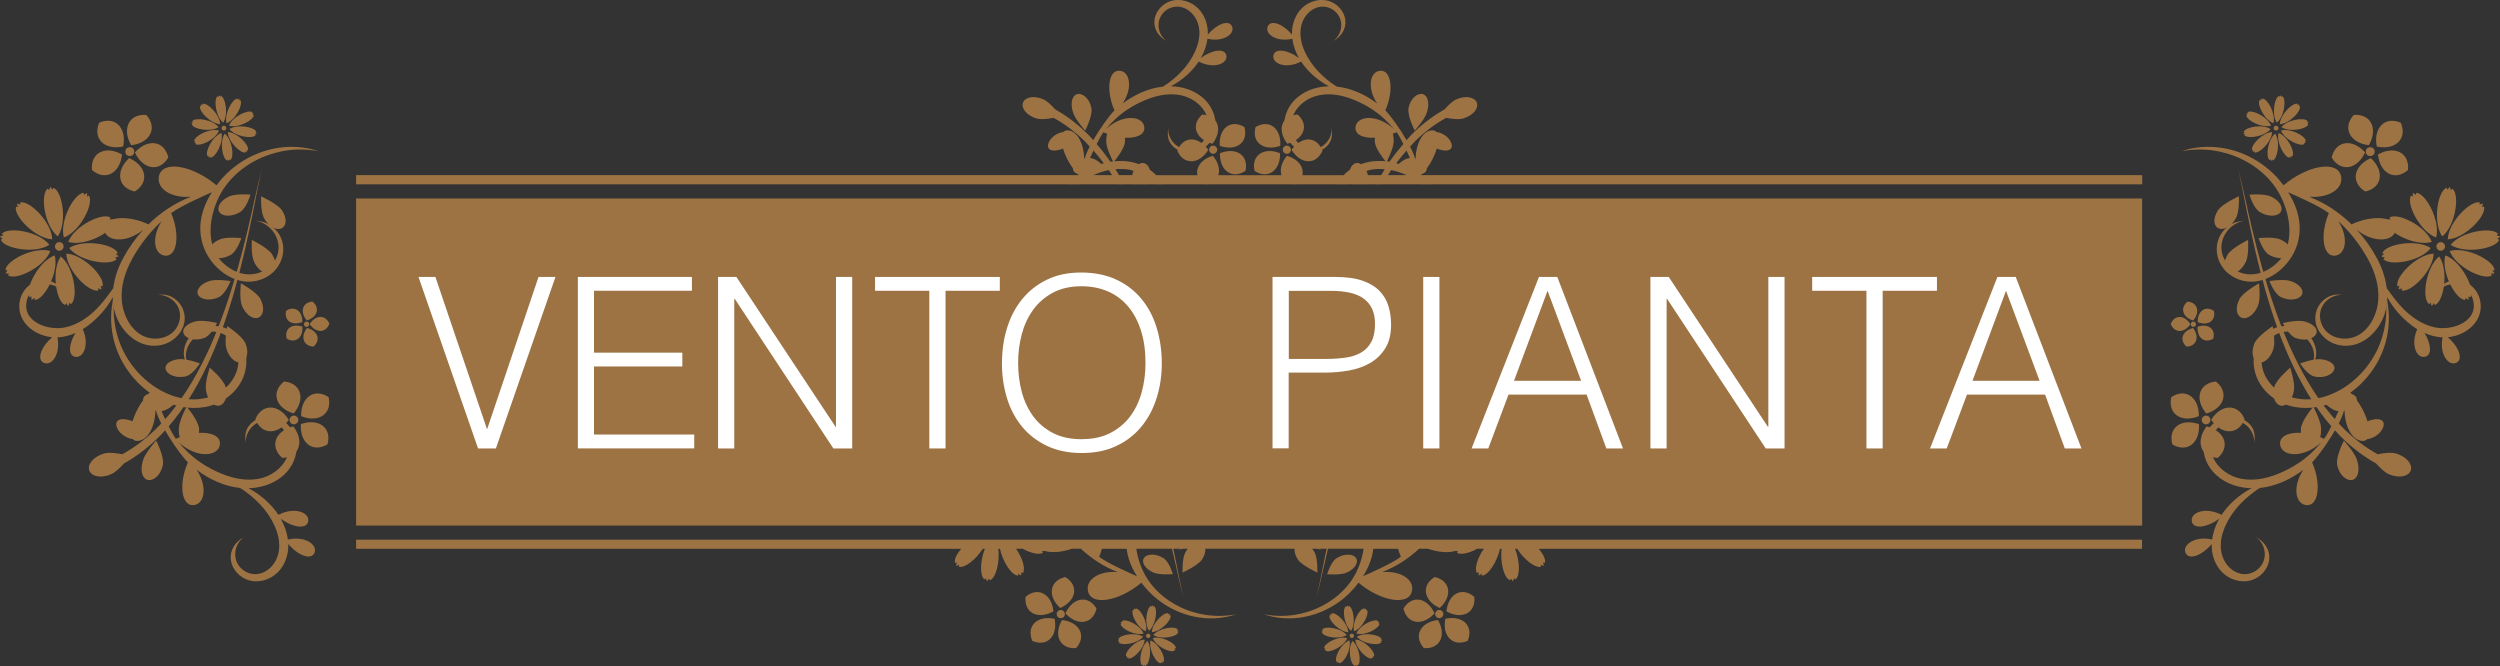 <?xml version="1.0" encoding="UTF-8"?>
<svg id="_レイヤー_1" data-name="レイヤー 1" xmlns="http://www.w3.org/2000/svg" width="354.67" height="94.54" viewBox="0 0 354.67 94.54">
  <rect x="0" y="0" width="354.67" height="94.54" fill="#333333" stroke="none"/>
  <defs>
    <style>
      .cls-1 {
        fill: #fff;
      }

      .cls-2 {
        fill: #9d7344;
      }
    </style>
  </defs>
  <g>
    <path class="cls-2" d="M199.11,86.34c.2,.84,.63,1.4,1.18,1.68,.92,.47,2.18,.15,3.23-1.01-1.05-2.28-3.24-2.64-4.41-.67Z"/>
    <path class="cls-2" d="M204.05,86.16c.07,.03,.14,.07,.21,.1,1.85-1.7,1.51-3.9-.72-4.4-1.9,1.15-1.59,3.24,.51,4.3Z"/>
    <path class="cls-2" d="M202,91.94c2.28,.19,3.25-1.81,2-3.98-2.49,.29-3.52,2.27-2,3.98Z"/>
    <path class="cls-2" d="M205.05,87.78c-.31,1.54,.19,2.73,1.12,3.19,.56,.27,1.27,.28,2.05-.06h0c.89-2.11-.71-3.65-3.17-3.13Z"/>
    <path class="cls-2" d="M205.21,86.73c.07,.04,.14,.07,.2,.11,2.11,1.06,3.97,.05,3.75-2.16-1.73-1.5-3.7-.45-3.96,2.05Z"/>
    <path class="cls-2" d="M204.19,86.53c-.32,0-.58,.26-.58,.58s.26,.58,.58,.58,.58-.26,.58-.58-.26-.58-.58-.58Z"/>
    <path class="cls-2" d="M191.5,90.06c-.08,.15-.02,.34,.13,.42,.15,.08,.34,.02,.42-.13,.08-.15,.02-.34-.13-.42-.15-.08-.34-.02-.42,.13Z"/>
    <path class="cls-2" d="M189.61,93.9s.14-.07,.14-.07c0,0-.02,.24,0,.26,.03,0,.22-.15,.22-.15,0,0,0,.16,.03,.16,.71-.04,1.77-2.07,1.44-3.25-1.16,.41-2.21,2.44-1.83,3.04Z"/>
    <path class="cls-2" d="M192.29,90.73c.03,1.23,1.64,2.85,2.33,2.68,.03,0-.02-.16-.02-.16,0,0,.23,.09,.25,.08,.02-.03-.07-.25-.07-.25,0,0,.15,.06,.16,.02,.18-.68-1.42-2.32-2.65-2.37Z"/>
    <path class="cls-2" d="M192.43,89.88c1.18,.35,3.22-.68,3.27-1.39,0-.03-.16-.03-.16-.03,0,0,.16-.19,.15-.22-.02-.03-.26-.01-.26-.01,0,0,.1-.12,.07-.14-.59-.38-2.65,.63-3.07,1.78Z"/>
    <path class="cls-2" d="M191.36,85.95s-.08,.14-.08,.14c0,0-.13-.21-.16-.21-.03,0-.09,.25-.09,.25,0,0-.09-.13-.11-.11-.55,.45-.21,2.71,.75,3.47,.7-1.01,.35-3.27-.31-3.54Z"/>
    <path class="cls-2" d="M191.06,90.09c-.75-.97-3.01-1.34-3.46-.8-.02,.03,.11,.12,.11,.12,0,0-.24,.06-.25,.09,0,.03,.21,.16,.21,.16,0,0-.15,.04-.14,.07,.26,.66,2.51,1.04,3.53,.36Z"/>
    <path class="cls-2" d="M192.19,94.47s.08-.14,.08-.14c0,0,.13,.21,.16,.21,.03,0,.09-.25,.09-.25,0,0,.09,.13,.11,.11,.55-.45,.21-2.71-.75-3.47-.7,1.01-.35,3.27,.31,3.54Z"/>
    <path class="cls-2" d="M195.89,90.76s.15-.04,.14-.07c-.26-.66-2.51-1.04-3.53-.36,.75,.97,3.01,1.34,3.46,.8,.02-.03-.11-.12-.11-.12,0,0,.24-.06,.25-.09,0-.03-.21-.16-.21-.16Z"/>
    <path class="cls-2" d="M193.79,86.32s-.22,.15-.22,.15c0,0,0-.16-.03-.16-.71,.04-1.77,2.07-1.44,3.25,1.16-.41,2.21-2.44,1.83-3.04-.02-.03-.14,.07-.14,.07,0,0,.02-.24,0-.26Z"/>
    <path class="cls-2" d="M188.62,87.32c-.18,.68,1.42,2.32,2.65,2.37-.03-1.23-1.64-2.85-2.33-2.68-.03,0,.02,.16,.02,.16,0,0-.23-.09-.25-.08-.02,.03,.07,.25,.07,.25,0,0-.15-.06-.16-.02Z"/>
    <path class="cls-2" d="M191.12,90.53c-1.18-.35-3.22,.68-3.27,1.39,0,.03,.16,.03,.16,.03,0,0-.16,.19-.15,.22,.02,.03,.26,.01,.26,.01,0,0-.1,.12-.07,.14,.59,.38,2.65-.63,3.07-1.78Z"/>
    <path class="cls-2" d="M192.35,79.12c-.42-.55-1.61-.63-2.72,.06-.84,.52-1.35,2.28-1.35,2.28,0,0,1.95,.19,2.87-.27,1.22-.6,1.62-1.52,1.2-2.07Z"/>
    <path class="cls-2" d="M149.25,86.84c.07-.03,.14-.07,.2-.11-.26-2.5-2.23-3.54-3.96-2.05-.21,2.21,1.65,3.21,3.75,2.16Z"/>
    <path class="cls-2" d="M146.45,90.92h0c.79,.34,1.5,.33,2.05,.06,.93-.46,1.42-1.65,1.12-3.19-2.46-.52-4.06,1.02-3.17,3.13Z"/>
    <path class="cls-2" d="M151.15,87.01c1.05,1.17,2.3,1.48,3.23,1.01,.55-.28,.98-.85,1.18-1.68-1.16-1.97-3.36-1.61-4.41,.67Z"/>
    <path class="cls-2" d="M150.67,87.96c-1.26,2.17-.28,4.17,2,3.98,1.52-1.71,.49-3.69-2-3.98Z"/>
    <path class="cls-2" d="M150.62,86.16c2.11-1.06,2.41-3.15,.51-4.3-2.23,.5-2.57,2.7-.72,4.4,.07-.03,.14-.06,.21-.1Z"/>
    <path class="cls-2" d="M151.07,87.12c0-.32-.26-.58-.58-.58s-.58,.26-.58,.58,.26,.58,.58,.58,.58-.26,.58-.58Z"/>
    <path class="cls-2" d="M162.62,90.35c.08,.15,.27,.21,.42,.13,.15-.08,.21-.27,.13-.42-.08-.15-.27-.21-.42-.13-.15,.08-.21,.27-.13,.42Z"/>
    <path class="cls-2" d="M163.23,90.85c-.33,1.18,.73,3.21,1.44,3.25,.03,0,.03-.16,.03-.16,0,0,.19,.16,.22,.15,.03-.02,0-.26,0-.26,0,0,.13,.1,.14,.07,.37-.6-.68-2.63-1.83-3.04Z"/>
    <path class="cls-2" d="M159.74,93.1s.16-.02,.16-.02c0,0-.09,.23-.07,.25,.03,.02,.25-.08,.25-.08,0,0-.05,.15-.02,.16,.69,.17,2.3-1.46,2.33-2.68-1.23,.05-2.83,1.69-2.65,2.37Z"/>
    <path class="cls-2" d="M162.24,89.88c-.43-1.15-2.48-2.17-3.07-1.78-.03,.02,.07,.14,.07,.14,0,0-.24-.02-.26,.01,0,.03,.15,.22,.15,.22,0,0-.16,0-.16,.03,.05,.7,2.1,1.73,3.27,1.39Z"/>
    <path class="cls-2" d="M163.64,86.12s-.06-.24-.09-.25c-.03,0-.16,.21-.16,.21,0,0-.05-.15-.08-.14-.65,.27-1,2.53-.31,3.54,.96-.76,1.29-3.03,.75-3.47-.03-.02-.11,.11-.11,.11Z"/>
    <path class="cls-2" d="M167.08,89.29h0c-.46-.54-2.71-.17-3.46,.8,1.02,.68,3.28,.3,3.53-.36,.01-.03-.14-.07-.14-.07,0,0,.21-.13,.21-.16-.01-.03-.25-.09-.25-.09,0,0,.13-.09,.11-.12Z"/>
    <path class="cls-2" d="M162.04,94.4s.11-.11,.11-.11c0,0,.06,.24,.09,.25,.03,0,.16-.21,.16-.21,0,0,.05,.15,.08,.14,.65-.27,1-2.53,.31-3.54-.96,.76-1.29,3.03-.75,3.47Z"/>
    <path class="cls-2" d="M158.71,91.13c.46,.54,2.71,.17,3.46-.8-1.02-.68-3.28-.3-3.53,.36-.01,.03,.14,.07,.14,.07,0,0-.21,.13-.21,.16,.01,.03,.25,.09,.25,.09,0,0-.13,.09-.11,.12Z"/>
    <path class="cls-2" d="M162.56,89.56c.33-1.18-.73-3.21-1.44-3.25-.03,0-.03,.16-.03,.16,0,0-.19-.16-.22-.15-.03,.02,0,.26,0,.26,0,0-.13-.1-.14-.07-.37,.6,.68,2.64,1.83,3.04Z"/>
    <path class="cls-2" d="M165.74,87h0c-.69-.17-2.3,1.46-2.33,2.68,1.23-.05,2.83-1.69,2.65-2.37,0-.03-.16,.02-.16,.02,0,0,.09-.23,.07-.25-.03-.02-.25,.08-.25,.08,0,0,.05-.15,.02-.16Z"/>
    <path class="cls-2" d="M163.55,90.53c.43,1.15,2.48,2.17,3.07,1.78,.03-.02-.07-.14-.07-.14,0,0,.24,.02,.26-.01,0-.03-.15-.22-.15-.22,0,0,.16,0,.16-.03-.05-.7-2.1-1.73-3.27-1.39Z"/>
    <path class="cls-2" d="M165.04,79.17c-1.11-.69-2.3-.6-2.72-.06-.42,.54-.02,1.47,1.2,2.07,.92,.45,2.87,.27,2.87,.27,0,0-.5-1.76-1.35-2.28Z"/>
    <path class="cls-2" d="M202.39,16.07c.32-.91,.31-1.77,0-2.28-.12-.2-.28-.35-.49-.42-.72-.25-1.77,.49-2.07,1.93-.23,1.1,.88,3.23,.88,3.23,0,0,1.34-1.51,1.68-2.46Z"/>
    <path class="cls-2" d="M177.98,24.24c.71,.47,1.4,.58,1.99,.41,.98-.29,1.67-1.36,1.63-2.91-2.3-.93-4.12,.3-3.62,2.5h0Z"/>
    <path class="cls-2" d="M181.41,20.76c.07-.02,.14-.05,.22-.07,.17-2.47-1.56-3.83-3.5-2.67-.59,2.11,1.05,3.41,3.28,2.74Z"/>
    <path class="cls-2" d="M183.13,21.34c.06-.31-.15-.61-.47-.67s-.61,.15-.67,.47,.15,.61,.47,.67,.61-.15,.67-.47Z"/>
    <path class="cls-2" d="M153.95,18.53s1.11-2.13,.88-3.23c-.3-1.43-1.36-2.18-2.07-1.93-.2,.07-.37,.22-.49,.42-.31,.51-.32,1.37,0,2.28,.33,.95,1.68,2.46,1.68,2.46Z"/>
    <path class="cls-2" d="M173.07,21.74c-.04,1.55,.65,2.63,1.63,2.91,.59,.17,1.28,.06,1.99-.41,.5-2.2-1.32-3.43-3.62-2.5Z"/>
    <path class="cls-2" d="M173.04,20.69c.07,.03,.15,.05,.22,.07,2.23,.67,3.87-.63,3.28-2.74-1.94-1.16-3.67,.2-3.5,2.67Z"/>
    <path class="cls-2" d="M171.54,21.34c.06,.31,.35,.52,.67,.47,.31-.06,.52-.35,.47-.67s-.35-.52-.67-.47-.52,.35-.47,.67Z"/>
    <path class="cls-2" d="M201.6,24.85s0,0-.01-.01c.05-.05,.1-.11,.16-.16,.46-.15,.69-.44,.67-.79,.66-.89,1.15-1.91,1.42-2.82,.07,.03,.14,.07,.2,.09,1.2,.4,1.91,.18,1.93-.45,.02-.61-.67-1.61-1.89-1.93-.09-.02-.18-.03-.27-.03-.19-.23-.49-.32-.93-.22-1.12,.27-1.99,1.82-2.06,3.98-.03,0-.05-.01-.08-.02-.11-.46-.36-1.05-.69-1.69,.27-.29,.52-.59,.8-.87,1.27-1.23,2.68-2.3,4.21-3.15l.11-.06c.78,.15,1.82,.28,2.45,.08,1.46-.46,2.17-1.49,1.89-2.24-.28-.75-1.51-1.07-2.89-.47-.54,.23-1.17,.85-1.66,1.41l-.47,.28c-1.6,.95-3.06,2.12-4.35,3.44-.21,.21-.39,.45-.59,.67-1-1.73-2.34-3.58-3.02-4.22,1.22-2.74,.91-5.8-.76-5.63-1.44,.15-1.86,2.46-.39,4.65-1.66-1.26-3.66-2.18-5.73-2.4-.24-.15-.48-.31-.72-.48-1.81-1.32-3.39-3.09-4.12-5.25-.36-1.07-.45-2.25-.09-3.31,.37-1.06,1.24-1.98,2.33-2.24,1.52-.36,3.07,.74,3.22,2.29,.11,.95-.36,2-1.16,2.53,1.11-.58,1.9-1.67,1.75-2.98-.15-1.31-1.21-2.43-2.49-2.75s-2.69,.12-3.64,1.03c-.95,.91-1.44,2.25-1.44,3.56,0,.07,0,.15,0,.22-1.24-1.48-2.98-2.18-3.43-1.18-.48,1.06,1.21,2.3,3.48,1.77,.12,.97,.46,1.89,.94,2.74-1.54-1.17-3.4-1.46-3.62-.38-.23,1.16,1.78,2,3.92,.87,.96,1.46,2.38,2.68,3.95,3.51-.38,0-.76,.04-1.13,.1-1.51,.24-2.96,.94-3.96,2.09-.64,.74-1.07,1.67-1.21,2.64-.63,.81-.55,2.08,.39,3.32,.08-.02,.15-.04,.22-.06,.07-.02,.13-.06,.2-.08,.16,.21,.35,.39,.55,.57-.13,.14-.25,.27-.37,.44,.82,1.31,1.99,1.84,2.96,1.54,.59-.18,1.1-.66,1.44-1.43-.02-.04-.04-.07-.06-.11,.23-.14,.45-.3,.65-.48,.84-.82,.81-1.71,.69-2.8,.14,1.24-.54,2.37-1.54,2.89-.72-1.22-2.02-1.41-3.18-.58-.12-.13-.24-.27-.34-.42,1.37-.88,1.6-2.43,.24-3.62-.22,0-.42,.05-.61,.1,.55-1.31,1.78-2.3,3.16-2.71,1.56-.47,3.26-.26,4.8,.28,1.82,.64,3.58,1.65,4.97,2.96,.48,.45,.93,.93,1.35,1.44-2.38-2.21-5.27-1.91-5.45-.29-.12,1.08,1.12,1.6,2.76,1.51-.02,.18-.03,.36-.02,.56,.05,.92,1.17,2.35,1.52,2.78-.77-.08-1.55-.06-2.31,.08-.4,.07-.8,.19-1.18,.33-.2-.12-.4-.18-.61-.16-.42,.04-.77,.4-.94,.95,0,0-.01,0-.02,.01-.32,.22-.61,.49-.89,.77h-5.84c.23-1.13-.56-2.27-2.19-2.76-.81,.96-1.03,1.97-.78,2.76h-8.96c.25-.79,.03-1.8-.78-2.76-1.64,.49-2.42,1.64-2.19,2.76h-5.84c-.28-.28-.57-.55-.89-.77,0,0-.01,0-.02-.01-.17-.55-.52-.91-.94-.95-.2-.02-.41,.04-.61,.16-.39-.14-.78-.26-1.18-.33-.77-.14-1.55-.16-2.31-.08,.36-.44,1.47-1.86,1.52-2.78,.01-.2,0-.38-.02-.56,1.64,.09,2.88-.43,2.76-1.51-.18-1.62-3.07-1.92-5.45,.29,.42-.51,.87-.99,1.35-1.44,1.4-1.31,3.15-2.32,4.97-2.96,1.54-.54,3.24-.75,4.8-.28,1.37,.41,2.61,1.4,3.16,2.71-.19-.05-.39-.09-.61-.1-1.36,1.19-1.13,2.74,.24,3.62-.1,.15-.21,.29-.34,.42-1.15-.83-2.45-.64-3.18,.58-1-.52-1.67-1.65-1.54-2.89-.12,1.09-.16,1.99,.69,2.8,.19,.19,.41,.35,.65,.48-.02,.04-.04,.07-.06,.11,.33,.78,.85,1.25,1.44,1.43,.98,.3,2.14-.22,2.96-1.54-.12-.17-.24-.3-.37-.44,.2-.17,.38-.36,.55-.57,.07,.02,.13,.06,.2,.08,.07,.02,.15,.04,.22,.06,.94-1.23,1.02-2.51,.39-3.32-.14-.96-.57-1.9-1.21-2.64-1-1.15-2.46-1.85-3.96-2.09-.38-.06-.76-.09-1.13-.1,1.57-.83,2.98-2.05,3.95-3.51,2.15,1.13,4.16,.29,3.92-.87-.22-1.08-2.08-.79-3.62,.38,.48-.85,.81-1.77,.94-2.74,2.27,.52,3.96-.71,3.48-1.77-.45-1-2.19-.3-3.43,1.18,0-.07,0-.15,0-.22,0-1.32-.49-2.65-1.44-3.56-.95-.91-2.36-1.35-3.64-1.03-1.28,.32-2.34,1.44-2.49,2.75-.15,1.31,.64,2.4,1.75,2.98-.81-.53-1.27-1.58-1.16-2.53,.15-1.56,1.7-2.65,3.22-2.29,1.1,.26,1.97,1.18,2.33,2.24,.37,1.06,.28,2.25-.09,3.31-.73,2.16-2.31,3.93-4.12,5.25-.23,.17-.47,.33-.72,.48-2.07,.22-4.07,1.14-5.73,2.4,1.47-2.2,1.05-4.51-.39-4.65-1.67-.17-1.98,2.89-.76,5.63-.68,.64-2.02,2.49-3.02,4.22-.2-.22-.38-.46-.59-.67-1.29-1.31-2.74-2.49-4.35-3.44l-.47-.28c-.49-.55-1.12-1.17-1.66-1.41-1.38-.6-2.62-.28-2.89,.47s.43,1.78,1.89,2.24c.63,.2,1.68,.07,2.45-.08l.11,.06c1.53,.85,2.94,1.92,4.21,3.15,.28,.27,.53,.58,.8,.87-.33,.64-.58,1.23-.69,1.69-.03,0-.05,.01-.08,.02-.07-2.16-.94-3.71-2.06-3.98-.43-.1-.73-.01-.93,.22-.09,0-.19,0-.27,.03-1.22,.32-1.91,1.32-1.89,1.93,.02,.63,.73,.85,1.93,.45,.06-.02,.13-.06,.2-.09,.27,.92,.77,1.94,1.42,2.82-.02,.35,.21,.63,.67,.79,.05,.05,.1,.11,.15,.16,0,0,0,0-.01,.01H50.52v1.3h101.04s0,0-.01,.01h1.47s.01,0,.02-.01h5.58s0,0,0,.01h.91s0,0,0-.01h1.03s0,0,0,.01h2.29s0,0,0-.01h.87s0,0,.01,.01h1.35s0,0,0-.01h5.6s0,0,0,.01h.82s.02,0,.02-.01h11.64s.02,0,.02,.01h.82s0,0,0-.01h5.6s0,0,0,.01h1.35s0,0,.01-.01h.87s0,0,0,.01h2.29s0,0,0-.01h1.03s0,0,0,.01h.91s0,0,0-.01h5.58s.01,0,.02,.01h1.47s0,0-.01-.01h100.79v-1.3h-102.3Zm-46.47-3.49c.51,.58,1,1.18,1.46,1.8-.12,.03-.23,.05-.35,.09-.42-.37-1.03-.81-1.6-.83,.15-.34,.32-.7,.49-1.06Zm0,3.49s.02-.01,.03-.02c.69-.32,1.42-.55,2.15-.7,.16,.23,.3,.48,.46,.72h-2.65Zm2.4-1.91c-.6-.87-1.25-1.7-1.95-2.5,.35-.71,.7-1.34,.96-1.68,.17,.08,.35,.15,.53,.22-.1,.37-.15,.8-.12,1.26,.06,.85,.75,2.25,.95,2.66-.13,.02-.25,.03-.38,.05Zm3.08,1.91h-1.86c-.17-.28-.33-.57-.5-.85,.65-.05,1.31-.05,1.94,.07,.21,.04,.42,.12,.63,.18-.08,.18-.15,.38-.2,.59Zm35.32,0h-1.86c-.06-.21-.12-.41-.2-.59,.21-.06,.41-.14,.63-.18,.64-.13,1.29-.13,1.94-.07-.18,.28-.33,.57-.5,.85Zm1.67-5.88c.18-.07,.35-.14,.53-.22,.27,.34,.61,.97,.96,1.68-.69,.8-1.35,1.64-1.95,2.5-.13-.02-.25-.03-.38-.05,.2-.4,.89-1.81,.95-2.66,.03-.46-.01-.89-.12-1.26Zm-.7,5.88c.16-.24,.3-.49,.46-.72,.74,.15,1.46,.38,2.15,.7,.01,0,.02,.01,.03,.02h-2.65Zm1.53-1.6c-.11-.04-.23-.06-.35-.09,.46-.62,.95-1.22,1.46-1.8,.17,.36,.33,.72,.49,1.06-.57,.02-1.18,.46-1.6,.83Z"/>
    <path class="cls-2" d="M50.52,77.86h85.84c-.63,.74-1.01,1.5-.88,1.98,.02,.06,.29-.04,.29-.04,0,0-.16,.41-.13,.46,.05,.03,.46-.14,.46-.14,0,0-.1,.27-.04,.29,.83,.2,2.39-1.04,3.36-2.55h.3c-.67,1.71-.74,3.79-.07,4.34,.05,.04,.21-.2,.21-.2,0,0,.11,.43,.16,.45,.06,0,.29-.38,.29-.38,0,0,.08,.28,.14,.25,.85-.35,1.4-2.56,1.18-4.46h.23c.41,1.86,1.64,3.75,2.55,3.8,.06,0,.05-.28,.05-.28,0,0,.34,.28,.4,.26,.05-.03,.01-.48,.01-.48,0,0,.23,.18,.26,.12,.39-.63-.1-2.14-.98-3.43h.94c1.15,.63,2.33,.91,2.86,.57,.05-.03-.13-.26-.13-.26,0,0,.27,.02,.4,0,.95,.3,2.41,.19,3.86-.31h1.26c1.52,1.41,3.28,2.56,5.23,3.31-2.63-.22-4.54,1.05-4.23,2.66,.43,2.23,4.49,1.46,7.59-1.16,.41,.56,.86,1.07,1.34,1.54,2.52,2.45,6.08,3.81,9.59,3.48,.85-.08,1.7-.26,2.51-.53-1.73,.32-3.51,.3-5.19-.08-3.08-.67-6.03-2.57-7.63-5.32-.65-1.12-1.15-2.5-1.34-3.9h5.05c.14,.57,.28,1.15,.41,1.73,.4,1.76,.78,3.52,1.23,5.27-.4-1.76-.73-3.53-1.09-5.3-.11-.57-.24-1.13-.36-1.7h1.12c-.22,.07-.44,.13-.68,.15,.36-.04,.69-.08,1-.15h.61c-.13,.17-.25,.35-.36,.56-.45,.87-.37,2.82-.37,2.82,0,0,2.19-1.01,2.75-1.84,.37-.56,.51-1.1,.48-1.54h12.66c-.04,.43,.1,.97,.48,1.54,.55,.83,2.75,1.84,2.75,1.84,0,0,.08-1.95-.37-2.82-.11-.21-.23-.39-.36-.56h.61c.32,.07,.64,.11,1,.15-.23-.03-.46-.08-.68-.15h1.12c-.12,.57-.25,1.13-.36,1.7-.36,1.77-.69,3.54-1.09,5.3,.45-1.75,.83-3.51,1.23-5.27,.13-.58,.27-1.15,.41-1.73h5.05c-.19,1.4-.69,2.78-1.34,3.9-1.6,2.75-4.55,4.65-7.63,5.32-1.68,.38-3.45,.4-5.19,.08,.81,.27,1.66,.45,2.51,.53,3.51,.33,7.08-1.03,9.59-3.48,.48-.47,.93-.98,1.34-1.54,3.09,2.62,7.16,3.39,7.59,1.16,.31-1.61-1.6-2.88-4.23-2.66,1.95-.75,3.71-1.9,5.23-3.31h1.26c1.45,.5,2.91,.62,3.86,.31,.13,.02,.4,0,.4,0,0,0-.18,.23-.13,.26,.53,.34,1.71,.06,2.86-.57h.94c-.89,1.29-1.38,2.8-.98,3.43,.03,.05,.26-.12,.26-.12,0,0-.03,.44,.01,.48,.05,.02,.4-.26,.4-.26,0,0-.01,.29,.05,.28,.91-.05,2.14-1.95,2.55-3.8h.23c-.22,1.9,.32,4.11,1.18,4.46,.06,.02,.14-.25,.14-.25,0,0,.23,.38,.29,.38,.05-.02,.16-.45,.16-.45,0,0,.16,.24,.21,.2,.68-.55,.6-2.63-.07-4.34h.3c.97,1.51,2.53,2.75,3.36,2.55,.06-.01-.04-.29-.04-.29,0,0,.41,.17,.46,.14,.03-.05-.13-.46-.13-.46,0,0,.27,.1,.29,.04,.13-.49-.25-1.24-.88-1.98h85.59v-1.3H50.52v1.3Zm149.51,0h.04s-.06,.06-.09,.09c.02-.03,.03-.06,.05-.09Zm-1.68,0c.1,.38,.23,.76,.39,1.13-1.28,.99-4.93,2.55-5.37,2.76,.78-1.23,1.3-2.54,1.46-3.89h3.52Zm-42.03,0h3.52c.16,1.35,.68,2.67,1.46,3.89-.44-.2-4.09-1.77-5.37-2.76,.16-.38,.29-.76,.39-1.13Zm-1.68,0s.03,.06,.05,.09c-.03-.03-.06-.06-.09-.09h.04Z"/>
    <rect class="cls-2" x="50.52" y="28.16" width="253.38" height="46.4"/>
  </g>
  <g>
    <path class="cls-1" d="M59.37,39.29h2.4l7.33,21.62,7.3-21.62h2.4l-8.45,24.33h-2.53l-8.45-24.33Z"/>
    <path class="cls-1" d="M81.98,63.62v-24.33h16.18v1.96h-13.89v8.78h12.53v1.96h-12.53v9.66h14.22v1.96h-16.52Z"/>
    <path class="cls-1" d="M104.24,42.4h-.07v21.22h-2.3v-24.33h2.6l14.06,21.25h.07v-21.25h2.3v24.33h-2.67l-13.99-21.22Z"/>
    <path class="cls-1" d="M124.14,39.29h17.7v1.96h-7.7v22.37h-2.3v-22.37h-7.7v-1.96Z"/>
    <path class="cls-1" d="M142.15,51.49c0-1.78,.24-3.45,.73-5,.48-1.55,1.2-2.91,2.15-4.07,.95-1.16,2.12-2.08,3.51-2.75,1.4-.68,3.01-1.01,4.83-1.01s3.55,.33,4.98,1c1.43,.66,2.62,1.58,3.58,2.74,.96,1.16,1.68,2.52,2.16,4.09,.48,1.57,.73,3.24,.73,5.02s-.24,3.41-.73,4.95c-.48,1.54-1.2,2.89-2.15,4.05-.95,1.16-2.13,2.08-3.55,2.75-1.42,.68-3.06,1.01-4.93,1.01s-3.51-.34-4.93-1.01c-1.42-.68-2.6-1.59-3.55-2.75-.95-1.16-1.66-2.51-2.13-4.05-.47-1.54-.71-3.19-.71-4.95Zm11.35,10.81c1.58,0,2.93-.3,4.07-.9,1.14-.6,2.07-1.39,2.8-2.38,.73-.99,1.27-2.14,1.62-3.45,.35-1.31,.52-2.67,.52-4.09,0-1.69-.21-3.2-.63-4.54-.42-1.34-1.02-2.48-1.81-3.43-.79-.95-1.75-1.67-2.87-2.16-1.13-.49-2.39-.74-3.78-.74-1.55,0-2.9,.3-4.04,.91-1.14,.61-2.07,1.41-2.8,2.42-.73,1-1.27,2.16-1.62,3.46-.35,1.31-.52,2.67-.52,4.09s.17,2.82,.52,4.12c.35,1.31,.89,2.45,1.62,3.45,.73,.99,1.67,1.78,2.8,2.37,1.14,.59,2.51,.88,4.1,.88Z"/>
    <path class="cls-1" d="M180.53,63.62v-24.33h8.89c1.58,0,2.88,.18,3.9,.54,1.02,.36,1.84,.86,2.43,1.49,.6,.63,1.01,1.36,1.25,2.18,.24,.82,.35,1.68,.35,2.58,0,1.35-.28,2.47-.83,3.34-.55,.88-1.27,1.57-2.15,2.08-.88,.51-1.88,.86-2.99,1.06-1.11,.2-2.24,.3-3.36,.3h-5.2v10.74h-2.3Zm7.57-12.7c1.08,0,2.05-.07,2.91-.2,.86-.13,1.58-.39,2.18-.76,.6-.37,1.06-.88,1.39-1.52,.33-.64,.49-1.48,.49-2.52,0-1.53-.5-2.69-1.5-3.48-1-.79-2.6-1.18-4.78-1.18h-5.95v9.66h5.27Z"/>
    <path class="cls-1" d="M201.91,63.62v-24.33h2.3v24.33h-2.3Z"/>
    <path class="cls-1" d="M208.77,63.62l9.56-24.33h2.6l9.32,24.33h-2.36l-2.8-7.64h-11.08l-2.87,7.64h-2.37Zm6.01-9.6h9.53l-4.76-12.77-4.76,12.77Z"/>
    <path class="cls-1" d="M236.51,42.4h-.07v21.22h-2.3v-24.33h2.6l14.06,21.25h.07v-21.25h2.3v24.33h-2.67l-13.99-21.22Z"/>
    <path class="cls-1" d="M257.09,39.29h17.7v1.96h-7.7v22.37h-2.3v-22.37h-7.7v-1.96Z"/>
    <path class="cls-1" d="M273.81,63.62l9.56-24.33h2.6l9.32,24.33h-2.36l-2.8-7.64h-11.08l-2.87,7.64h-2.37Zm6.01-9.6h9.53l-4.76-12.77-4.76,12.77Z"/>
  </g>
  <g>
    <g id="_1" data-name="1">
      <path class="cls-2" d="M39.62,21.54c1.81-.41,3.72-.43,5.58-.09-.88-.3-1.79-.49-2.71-.57-3.78-.35-7.62,1.11-10.33,3.75-.52,.5-1,1.06-1.45,1.66-3.33-2.82-7.71-3.65-8.17-1.25-.33,1.73,1.72,3.1,4.55,2.87-2.27,.87-4.31,2.23-6.03,3.92-3-1.42-6.45-1.11-6.27,.73,.17,1.67,3.03,2.07,5.54,.03-1.11,1.21-2.07,2.57-2.85,4.01-.72,1.33-1.23,2.79-1.41,4.28-.1,.14-.2,.28-.3,.41-.63,.89-1.3,1.75-2.06,2.53-1.24,1.25-2.77,2.27-4.49,2.63-2.51,.52-6.41-.89-5.32-4.15,.36-1.06,1.38-1.87,2.5-1.97,1.14-.1,2.12,.52,2.76,1.41-.47-1.37-2.07-2.2-3.47-1.97-1.37,.22-2.51,1.37-2.84,2.72-.71,2.95,1.87,5.11,4.55,5.35-1.54,1.33-2.25,3.15-1.19,3.63,1.12,.51,2.42-1.23,1.94-3.61,.04,0,.08,0,.12,0,.84-.06,1.67-.28,2.44-.62-.95,1.54-1.1,3.17-.06,3.38,1.2,.24,2.07-1.73,1.09-3.92,.27-.16,.53-.34,.78-.53,1.39-1.05,2.66-2.46,3.47-4.01,0,0,0,0,0,0,0,.59,.07,1.17,.2,1.75,.67,2.96,3.38,5.67,6.59,5.06,2.22-.42,4.04-2.66,3.23-4.95-.26-.75-.8-1.39-1.47-1.8-.82-.5-1.54-.47-2.45-.37,1.44-.16,2.93,.73,3.34,2.14,.29,1,0,2.13-.68,2.91-.84,.95-2.24,1.31-3.45,1.08-2.42-.45-3.83-3.03-4.02-5.31-.18-2.06,.47-4.12,1.46-5.93,1.12-2.03,2.54-3.84,4.21-5.38-1.52,2.32-1.09,4.74,.44,4.91,1.79,.2,2.16-3.08,.89-6.03,1.38-1.07,5.31-2.75,5.78-2.97-1.58,2.49-2.21,5.32-1.04,8.11,1.26,3,4.72,5.46,7.98,4.29,.98-.35,1.86-1,2.44-1.87,.79-1.18,.99-2.72,.43-4.04-.32-.74-.87-1.38-1.54-1.82-.73-.48-1.4-.55-2.24-.64,2.4,.27,4.13,2.86,3.16,5.16-.58,1.37-1.99,2.31-3.46,2.45-1.52,.14-2.9-.5-4.01-1.48-2.88-2.54-2.08-7.2-.36-10.16,1.73-2.96,4.9-5.01,8.22-5.72Z"/>
      <g id="g2535">
        <path id="path2529" class="cls-2" d="M20.76,16.31c-2.45-.21-3.5,1.95-2.15,4.29,2.69-.31,3.79-2.44,2.15-4.29Zm-4.48,1.04c-.6-.3-1.37-.31-2.21,.06h0c-.95,2.27,.77,3.94,3.41,3.37,.33-1.66-.2-2.94-1.2-3.44Zm6.33,3.18c-.99-.51-2.34-.17-3.47,1.09,1.13,2.46,3.49,2.84,4.74,.72-.21-.9-.68-1.51-1.27-1.81Zm-5.52,1.27c-2.27-1.14-4.27-.05-4.04,2.32,1.86,1.61,3.98,.48,4.26-2.2-.07-.04-.15-.08-.22-.12h0Zm1.47,.74c-.07-.04-.15-.07-.23-.11-1.99,1.83-1.63,4.2,.78,4.74,2.04-1.24,1.71-3.49-.55-4.63Z"/>
        <circle id="circle2531" class="cls-2" cx="18.41" cy="21.51" r=".63"/>
      </g>
      <g id="g2705">
        <path id="circle2683" class="cls-2" d="M8.69,34.42c.3,.16,.42,.52,.26,.82-.16,.3-.52,.42-.82,.26-.3-.16-.42-.52-.26-.82,.16-.3,.52-.42,.82-.26Z"/>
        <path id="path2685" class="cls-2" d="M12.63,27.77c-.03-.06-.28,.13-.28,.13,0,0,.04-.48-.01-.51-.06-.02-.43,.28-.43,.28,0,0,.01-.31-.05-.31-1.37,.08-3.44,4.03-2.8,6.33,2.25-.8,4.29-4.76,3.57-5.93Z"/>
        <path id="path2687" class="cls-2" d="M2.88,28.73c-.06,.02,.04,.31,.04,.31,0,0-.44-.18-.49-.15-.04,.05,.14,.49,.14,.49,0,0-.29-.11-.31-.05-.35,1.33,2.77,4.52,5.15,4.62-.06-2.39-3.2-5.55-4.53-5.23h0Z"/>
        <path id="path2689" class="cls-2" d="M.77,38.3c0,.06,.31,.06,.31,.06,0,0-.31,.36-.29,.42,.04,.05,.51,.02,.51,.02,0,0-.19,.24-.14,.28,1.16,.74,5.15-1.23,5.98-3.47-2.29-.68-6.27,1.33-6.37,2.7h0Z"/>
        <path id="path2691" class="cls-2" d="M9.22,43.26c.06,.02,.15-.27,.15-.27,0,0,.25,.41,.31,.41,.06-.02,.18-.48,.18-.48,0,0,.17,.26,.22,.22,1.07-.87,.42-5.28-1.46-6.76-1.35,1.97-.68,6.37,.6,6.89h0Z"/>
        <path id="path2693" class="cls-2" d="M16.55,36.76s-.21-.23-.21-.23c0,0,.46-.11,.48-.17,0-.06-.4-.32-.4-.32,0,0,.3-.08,.28-.14-.5-1.28-4.89-2.03-6.88-.71,1.45,1.9,5.85,2.61,6.74,1.56h0Z"/>
        <path id="path2695" class="cls-2" d="M7.6,26.66c-.06-.02-.15,.27-.15,.27,0,0-.25-.41-.31-.41-.06,.02-.18,.48-.18,.48,0,0-.17-.26-.22-.22-1.07,.87-.42,5.28,1.46,6.76,1.35-1.97,.68-6.37-.6-6.89h0Z"/>
        <path id="path2697" class="cls-2" d="M.27,33.17s.21,.23,.21,.23C.48,33.39,.02,33.5,0,33.56c0,.06,.4,.32,.4,.32,0,0-.3,.08-.28,.14,.5,1.28,4.89,2.03,6.88,.71-1.45-1.9-5.85-2.61-6.74-1.56Z"/>
        <path id="path2699" class="cls-2" d="M4.19,42.15c.03,.06,.28-.13,.28-.13,0,0-.04,.48,.01,.51,.06,.02,.43-.28,.43-.28,0,0-.01,.31,.05,.31,1.37-.08,3.44-4.03,2.8-6.33-2.25,.8-4.29,4.76-3.57,5.93h0Z"/>
        <path id="path2701" class="cls-2" d="M13.94,41.2c.06-.02-.04-.31-.04-.31,0,0,.44,.18,.49,.15,.04-.05-.14-.49-.14-.49,0,0,.29,.11,.31,.05,.35-1.33-2.77-4.52-5.15-4.62,.06,2.39,3.2,5.55,4.53,5.23h0Z"/>
        <path id="path2703" class="cls-2" d="M16.05,31.63c0-.06-.31-.06-.31-.06,0,0,.31-.36,.29-.42-.04-.05-.51-.02-.51-.02,0,0,.19-.24,.14-.28-1.16-.74-5.15,1.23-5.98,3.47,2.29,.68,6.27-1.33,6.37-2.7h0Z"/>
      </g>
      <g id="g2729">
        <path id="circle2707" class="cls-2" d="M31.93,17.88c.17,.09,.23,.29,.14,.46-.09,.17-.29,.23-.46,.14-.17-.09-.23-.29-.14-.46,.09-.17,.29-.23,.46-.14Z"/>
        <path id="path2709" class="cls-2" d="M34.11,14.2s-.15,.07-.15,.07c0,0,.02-.26,0-.28-.03-.01-.24,.16-.24,.16,0,0,0-.17-.03-.17-.76,.04-1.9,2.23-1.55,3.5,1.25-.44,2.37-2.63,1.97-3.28Z"/>
        <path id="path2711" class="cls-2" d="M28.72,14.73s.02,.17,.02,.17c0,0-.24-.1-.27-.08-.02,.03,.08,.27,.08,.27,0,0-.16-.06-.17-.03-.19,.74,1.53,2.5,2.85,2.55-.03-1.32-1.77-3.07-2.51-2.89Z"/>
        <path id="path2713" class="cls-2" d="M27.55,20.02s.17,.03,.17,.03c0,0-.17,.2-.16,.23,.02,.03,.28,.01,.28,.01,0,0-.11,.13-.08,.15,.64,.41,2.85-.68,3.31-1.92-1.27-.38-3.47,.73-3.52,1.49h0Z"/>
        <path id="path2715" class="cls-2" d="M32.22,22.77s.08-.15,.08-.15c0,0,.14,.22,.17,.23,.03-.01,.1-.27,.1-.27,0,0,.09,.14,.12,.12,.59-.48,.23-2.92-.8-3.74-.75,1.09-.37,3.53,.33,3.81h0Z"/>
        <path id="path2717" class="cls-2" d="M36.28,19.17s-.12-.12-.12-.12c0,0,.26-.06,.27-.09,0-.03-.22-.18-.22-.18,0,0,.17-.05,.15-.08-.28-.71-2.71-1.12-3.81-.39,.8,1.05,3.24,1.45,3.73,.86h0Z"/>
        <path id="path2719" class="cls-2" d="M31.33,13.59s-.08,.15-.08,.15c0,0-.14-.22-.17-.23-.03,.01-.1,.27-.1,.27,0,0-.09-.14-.12-.12-.59,.48-.23,2.92,.8,3.74,.75-1.09,.37-3.53-.33-3.81h0Z"/>
        <path id="path2721" class="cls-2" d="M27.28,17.18s.12,.12,.12,.12c0,0-.26,.06-.27,.09,0,.03,.22,.18,.22,.18,0,0-.17,.05-.15,.08,.28,.71,2.71,1.12,3.81,.39-.8-1.05-3.24-1.45-3.73-.86Z"/>
        <path id="path2723" class="cls-2" d="M29.44,22.15s.15-.07,.15-.07c0,0-.02,.26,0,.28,.03,.01,.24-.16,.24-.16,0,0,0,.17,.03,.17,.76-.04,1.9-2.23,1.55-3.5-1.25,.44-2.37,2.63-1.97,3.28h0Z"/>
        <path id="path2725" class="cls-2" d="M34.84,21.63s-.02-.17-.02-.17c0,0,.24,.1,.27,.08,.02-.03-.08-.27-.08-.27,0,0,.16,.06,.17,.02,.19-.74-1.53-2.5-2.85-2.55,.03,1.32,1.77,3.07,2.51,2.89h0Z"/>
        <path id="path2727" class="cls-2" d="M36,16.33s-.17-.03-.17-.03c0,0,.17-.2,.16-.23-.02-.03-.28-.01-.28-.01,0,0,.11-.13,.08-.15-.64-.41-2.85,.68-3.31,1.92,1.27,.38,3.47-.73,3.52-1.49h0Z"/>
      </g>
      <path class="cls-2" d="M40.83,76.52c-.13-1.04-.49-2.03-1.01-2.95,1.66,1.26,3.67,1.58,3.9,.41,.25-1.25-1.91-2.15-4.22-.94-1.04-1.57-2.56-2.88-4.25-3.78,.41,0,.81-.04,1.22-.11,1.62-.26,3.19-1.01,4.27-2.25,1.08-1.24,1.61-2.98,1.24-4.58-.37-1.6-1.71-2.98-3.33-3.23-1.09-.17-2.25,.23-3.04,.99-.91,.88-.87,1.84-.74,3.02-.24-2.17,1.83-4.08,4-3.22,1.63,.65,2.47,2.67,2.05,4.37-.43,1.7-1.92,3.01-3.6,3.52-1.68,.5-3.51,.28-5.17-.3-1.96-.69-3.85-1.77-5.36-3.19-.51-.48-1-1-1.45-1.55,2.56,2.38,5.67,2.05,5.86,.31,.2-1.83-3.24-2.18-6.25-.79-.9-1.17-2.63-5.3-2.99-6.06,.32,.2,.66,.39,1,.56,.93,.47,1.93,.8,2.97,.99,1.04,.17,2.12,.19,3.17,0,1.05-.19,2.07-.61,2.96-1.22,.89-.61,1.65-1.43,2.17-2.39,.52-.96,.77-2.07,.72-3.16-.05-1.09-.43-2.19-1.13-3.04-.35-.43-.76-.8-1.24-1.08-.48-.29-1.01-.48-1.55-.56-1.08-.17-2.2,.07-3.12,.61-.23,.13-.46,.3-.65,.49-.19,.19-.36,.4-.51,.62-.29,.44-.51,.93-.61,1.44-.1,.51-.09,1.05,.07,1.55,.16,.49,.48,.92,.87,1.22-.33-.37-.57-.81-.66-1.28-.09-.47-.04-.95,.1-1.39,.29-.89,.92-1.67,1.72-2.07,.81-.42,1.77-.54,2.63-.35,.44,.09,.85,.26,1.2,.5,.36,.24,.68,.56,.94,.91,.52,.71,.8,1.58,.82,2.47,.02,.89-.21,1.77-.65,2.55-.43,.78-1.06,1.46-1.81,1.96-.75,.51-1.61,.84-2.5,1.01-.89,.18-1.83,.17-2.74,.03-.92-.15-1.81-.44-2.67-.84-1.71-.79-3.22-2.03-4.42-3.51-1.2-1.49-2.08-3.24-2.53-5.13-.46-1.88-.5-3.88-.13-5.83-.63,1.89-.77,3.95-.45,5.95,.32,2,1.14,3.94,2.36,5.59,.81,1.12,1.81,2.11,2.94,2.92-2.57,2.49-3.78,7.38-1.4,6.8,1.28-.31,2.26-2.14,2.23-4.68,.12,1.76,3.37,6.59,4.6,7.76-1.31,2.95-.98,6.25,.82,6.07,1.56-.16,2-2.64,.42-5.01,1.79,1.36,3.94,2.35,6.17,2.58,.26,.16,.52,.33,.77,.52,1.95,1.42,3.65,3.33,4.43,5.65,.39,1.15,.49,2.42,.09,3.57-.4,1.15-1.34,2.13-2.51,2.41-1.64,.39-3.3-.79-3.47-2.47-.11-1.02,.38-2.15,1.25-2.72-1.2,.63-2.04,1.8-1.88,3.21,.16,1.41,1.31,2.62,2.68,2.96,1.37,.35,2.89-.13,3.92-1.11,1.02-.98,1.55-2.42,1.55-3.83,0-.08,0-.16,0-.24,1.33,1.59,3.21,2.35,3.7,1.27,.52-1.14-1.3-2.47-3.75-1.91Z"/>
      <g id="g2527">
        <path id="path2521" class="cls-2" d="M20.34,67.61c-.33-.55-.34-1.48,0-2.46,.36-1.02,1.81-2.65,1.81-2.65,0,0,1.2,2.29,.95,3.48-.32,1.54-1.46,2.35-2.23,2.08-.22-.08-.39-.23-.52-.45h0Zm.75-6.19s-1.53,1.09-2.57,.82c-1.31-.35-2.06-1.42-2.03-2.08,.02-.67,.79-.91,2.08-.49,.97,.32,2.52,1.75,2.52,1.75Zm4.96,1.59c-.47-.44-.75-1.32-.67-2.34,.08-1.07,1.09-2.99,1.09-2.99,0,0,1.7,1.97,1.77,3.15,.09,1.55-.76,2.56-1.57,2.48-.23-.02-.44-.13-.62-.3h0Zm-.87-6.15s-1.26,1.44-2.33,1.46c-1.38,.02-2.39-.79-2.53-1.46-.14-.69,.58-1.18,1.97-1.1,1.05,.06,2.89,1.1,2.89,1.1Zm5.17,.52c-.55-.34-1.01-1.12-1.14-2.13-.14-1.05,.54-3.09,.54-3.09,0,0,1.99,1.66,2.27,2.77,.37,1.46-.22,2.55-1.01,2.63-.22,.02-.45-.04-.66-.17h0Zm-2-5.83s-1,1.64-2.05,1.86c-1.35,.29-2.52-.27-2.77-.93-.26-.66,.4-1.34,1.79-1.52,1.05-.14,3.03,.59,3.03,.59Zm5.18-.23c-.59-.26-1.16-.96-1.43-1.94-.28-1.02,.14-3.12,.14-3.12,0,0,2.17,1.43,2.59,2.47,.56,1.38,.14,2.5-.63,2.67-.22,.05-.45,.02-.68-.09Zm-2.74-5.5s-.82,1.76-1.82,2.13c-1.31,.48-2.54,.1-2.88-.54-.34-.64,.23-1.44,1.61-1.81,1.04-.28,3.09,.22,3.09,.22h0Zm5.12-.75c-.61-.2-1.25-.84-1.61-1.78-.37-.99-.12-3.1-.12-3.1,0,0,2.27,1.25,2.78,2.24,.67,1.3,.37,2.43-.37,2.66-.21,.06-.44,.05-.68-.02h0Zm-3.21-5.2s-.68,1.82-1.64,2.28c-1.26,.6-2.53,.35-2.92-.26-.39-.62,.12-1.5,1.46-1.99,1.02-.37,3.09-.03,3.09-.03Zm5.05-1.1c-.62-.16-1.31-.75-1.72-1.66-.44-.96-.3-3.07-.3-3.07,0,0,2.34,1.14,2.9,2.08,.75,1.25,.53,2.36-.2,2.63-.2,.08-.44,.08-.68,.02Zm-3.52-4.98s-.58,1.86-1.51,2.38c-1.23,.69-2.5,.53-2.93-.07-.43-.6,.03-1.54,1.35-2.12,1-.44,3.09-.2,3.09-.2h0Zm4.99-1.33c-.63-.13-1.34-.68-1.79-1.57-.48-.94-.39-3.04-.39-3.04,0,0,2.36,1.09,2.96,1.98,.79,1.19,.63,2.28-.09,2.58-.2,.08-.43,.1-.68,.05h0Zm-3.69-4.84s-.54,1.89-1.45,2.45c-1.2,.74-2.48,.65-2.93,.06-.45-.59-.03-1.58,1.29-2.23,.99-.49,3.09-.29,3.09-.29Z"/>
        <path class="cls-2" d="M35.84,29.61c-.43,1.89-.88,3.79-1.36,5.66-.97,3.76-2.09,7.48-3.49,11.09-.7,1.8-1.48,3.57-2.36,5.29-.88,1.72-1.85,3.38-2.95,4.96-1.1,1.57-2.32,3.05-3.69,4.38-1.37,1.32-2.88,2.48-4.53,3.39l-.11,.06c-.84-.16-1.96-.31-2.64-.09-1.58,.5-2.34,1.6-2.04,2.41h0c.3,.81,1.62,1.16,3.11,.51,.58-.25,1.26-.92,1.79-1.51l.51-.3c1.73-1.02,3.29-2.28,4.68-3.7,1.39-1.42,2.61-2.98,3.69-4.62,1.08-1.64,2.03-3.37,2.87-5.14,.84-1.77,1.59-3.58,2.24-5.42,1.32-3.67,2.34-7.44,3.21-11.23,.43-1.9,.83-3.8,1.21-5.71,.38-1.91,.74-3.81,1.17-5.71-.48,1.88-.89,3.78-1.33,5.68Z"/>
      </g>
      <g id="g2541">
        <path id="path2537" class="cls-2" d="M40.3,54.12c2.42,.22,3.08,2.5,1.36,4.54-2.56-.77-3.26-3.03-1.36-4.54Zm4.18,1.78c.63-.18,1.38-.06,2.14,.44h0c.54,2.37-1.42,3.7-3.9,2.7-.04-1.67,.7-2.83,1.76-3.14Zm-6.7,2c1.05-.32,2.31,.24,3.19,1.66-1.52,2.2-3.89,2.17-4.74-.11,.36-.84,.92-1.35,1.55-1.54Zm5.15,2.19c2.4-.72,4.16,.68,3.53,2.95-2.09,1.25-3.96-.21-3.77-2.88,.08-.03,.16-.05,.23-.08h0Zm-1.56,.47c.08-.02,.16-.04,.24-.07,1.62,2.12,.86,4.37-1.57,4.47-1.77-1.55-1.07-3.69,1.33-4.41Z"/>
        <path id="circle2539" class="cls-2" d="M41.81,58.97c-.34-.06-.66,.17-.72,.5-.06,.34,.17,.66,.5,.72,.34,.06,.66-.17,.72-.5,.06-.34-.17-.66-.5-.72Z"/>
      </g>
      <g id="g2763">
        <path id="path2759" class="cls-2" d="M44.32,42.78c-1.43,.13-1.81,1.47-.8,2.68,1.51-.45,1.93-1.79,.8-2.68Zm-2.47,1.05c-.37-.11-.81-.04-1.26,.26h0c-.32,1.4,.84,2.18,2.3,1.59,.02-.98-.41-1.67-1.04-1.85Zm3.96,1.18c-.62-.19-1.36,.14-1.88,.98,.9,1.3,2.29,1.28,2.8-.07-.21-.5-.54-.8-.91-.91Zm-3.04,1.29c-1.42-.42-2.46,.4-2.09,1.74,1.23,.74,2.33-.13,2.22-1.7-.05-.02-.09-.03-.14-.04Zm.92,.27s-.09-.03-.14-.04c-.96,1.25-.51,2.58,.93,2.64,1.05-.92,.63-2.18-.79-2.6Z"/>
        <circle id="circle2761" class="cls-2" cx="43.5" cy="46" r=".37"/>
      </g>
    </g>
    <g id="_1-2" data-name="1">
      <path class="cls-2" d="M315.05,21.54c-1.81-.41-3.72-.43-5.58-.09,.88-.3,1.79-.49,2.71-.57,3.78-.35,7.62,1.11,10.33,3.75,.52,.5,1,1.06,1.45,1.66,3.33-2.82,7.71-3.65,8.17-1.25,.33,1.73-1.72,3.1-4.55,2.87,2.27,.87,4.31,2.23,6.03,3.92,3-1.42,6.45-1.11,6.27,.73-.17,1.67-3.03,2.07-5.54,.03,1.11,1.21,2.07,2.57,2.85,4.01,.72,1.33,1.23,2.79,1.41,4.28,.1,.14,.2,.28,.3,.41,.63,.89,1.3,1.75,2.06,2.53,1.24,1.25,2.77,2.27,4.49,2.63,2.51,.52,6.41-.89,5.32-4.15-.36-1.06-1.38-1.87-2.5-1.97-1.14-.1-2.12,.52-2.76,1.41,.47-1.37,2.07-2.2,3.47-1.97,1.37,.22,2.51,1.37,2.84,2.72,.71,2.95-1.87,5.11-4.55,5.35,1.54,1.33,2.25,3.15,1.19,3.63-1.12,.51-2.42-1.23-1.94-3.61-.04,0-.08,0-.12,0-.84-.06-1.67-.28-2.44-.62,.95,1.54,1.1,3.17,.06,3.38-1.2,.24-2.07-1.73-1.09-3.92-.27-.16-.53-.34-.78-.53-1.39-1.05-2.66-2.46-3.47-4.01,0,0,0,0,0,0,0,.59-.07,1.17-.2,1.75-.67,2.96-3.38,5.67-6.59,5.06-2.22-.42-4.04-2.66-3.23-4.95,.26-.75,.8-1.39,1.47-1.8,.82-.5,1.54-.47,2.45-.37-1.44-.16-2.93,.73-3.34,2.14-.29,1,0,2.13,.68,2.91,.84,.95,2.24,1.31,3.45,1.08,2.42-.45,3.83-3.03,4.02-5.31,.18-2.06-.47-4.12-1.46-5.93-1.12-2.03-2.54-3.84-4.21-5.38,1.52,2.32,1.09,4.74-.44,4.91-1.79,.2-2.16-3.08-.89-6.03-1.38-1.07-5.31-2.75-5.78-2.97,1.58,2.49,2.21,5.32,1.04,8.11-1.26,3-4.72,5.46-7.98,4.29-.98-.35-1.86-1-2.44-1.87-.79-1.18-.99-2.72-.43-4.04,.32-.74,.87-1.38,1.54-1.82,.73-.48,1.4-.55,2.24-.64-2.4,.27-4.13,2.86-3.16,5.16,.58,1.37,1.99,2.31,3.46,2.45,1.52,.14,2.9-.5,4.01-1.48,2.88-2.54,2.08-7.2,.36-10.16-1.73-2.96-4.9-5.01-8.22-5.72Z"/>
      <g id="g2535-2" data-name="g2535">
        <path id="path2529-2" data-name="path2529" class="cls-2" d="M336.06,20.6c1.35-2.34,.3-4.5-2.15-4.29-1.63,1.85-.53,3.97,2.15,4.29Zm1.13,.19c2.64,.56,4.37-1.1,3.41-3.37h0c-.85-.37-1.61-.36-2.21-.06-1,.49-1.53,1.78-1.2,3.44Zm-6.4,1.55c1.25,2.12,3.62,1.73,4.74-.72-1.13-1.26-2.48-1.6-3.47-1.09-.59,.3-1.06,.91-1.27,1.81Zm6.79-.54c-.07,.04-.15,.08-.22,.12,.28,2.69,2.4,3.81,4.26,2.2,.23-2.38-1.77-3.46-4.04-2.32h0Zm-2.02,5.37c2.4-.53,2.77-2.9,.78-4.74-.08,.03-.15,.07-.23,.11-2.27,1.14-2.59,3.39-.55,4.63Z"/>
        <circle id="circle2531-2" data-name="circle2531" class="cls-2" cx="336.26" cy="21.51" r=".63"/>
      </g>
      <g id="g2705-2" data-name="g2705">
        <path id="circle2683-2" data-name="circle2683" class="cls-2" d="M345.98,34.42c-.3,.16-.42,.52-.26,.82,.16,.3,.52,.42,.82,.26,.3-.16,.42-.52,.26-.82-.16-.3-.52-.42-.82-.26Z"/>
        <path id="path2685-2" data-name="path2685" class="cls-2" d="M342.04,27.77c.03-.06,.28,.13,.28,.13,0,0-.04-.48,.01-.51,.06-.02,.43,.28,.43,.28,0,0-.01-.31,.05-.31,1.37,.08,3.44,4.03,2.8,6.33-2.25-.8-4.29-4.76-3.57-5.93Z"/>
        <path id="path2687-2" data-name="path2687" class="cls-2" d="M351.79,28.73c.06,.02-.04,.31-.04,.31,0,0,.44-.18,.49-.15,.04,.05-.14,.49-.14,.49,0,0,.29-.11,.31-.05,.35,1.33-2.77,4.52-5.15,4.62,.06-2.39,3.2-5.55,4.53-5.23h0Z"/>
        <path id="path2689-2" data-name="path2689" class="cls-2" d="M353.9,38.3c0,.06-.31,.06-.31,.06,0,0,.31,.36,.29,.42-.04,.05-.51,.02-.51,.02,0,0,.19,.24,.14,.28-1.16,.74-5.15-1.23-5.98-3.47,2.29-.68,6.27,1.33,6.37,2.7h0Z"/>
        <path id="path2691-2" data-name="path2691" class="cls-2" d="M345.45,43.26c-.06,.02-.15-.27-.15-.27,0,0-.25,.41-.31,.41-.06-.02-.18-.48-.18-.48,0,0-.17,.26-.22,.22-1.07-.87-.42-5.28,1.46-6.76,1.35,1.97,.68,6.37-.6,6.89h0Z"/>
        <path id="path2693-2" data-name="path2693" class="cls-2" d="M338.12,36.76s.21-.23,.21-.23c0,0-.46-.11-.48-.17,0-.06,.4-.32,.4-.32,0,0-.3-.08-.28-.14,.5-1.28,4.89-2.03,6.88-.71-1.45,1.9-5.85,2.61-6.74,1.56h0Z"/>
        <path id="path2695-2" data-name="path2695" class="cls-2" d="M347.07,26.66c.06-.02,.15,.27,.15,.27,0,0,.25-.41,.31-.41,.06,.02,.18,.48,.18,.48,0,0,.17-.26,.22-.22,1.07,.87,.42,5.28-1.46,6.76-1.35-1.97-.68-6.37,.6-6.89h0Z"/>
        <path id="path2697-2" data-name="path2697" class="cls-2" d="M354.4,33.17s-.21,.23-.21,.23c0,0,.46,.11,.48,.17,0,.06-.4,.32-.4,.32,0,0,.3,.08,.28,.14-.5,1.28-4.89,2.03-6.88,.71,1.45-1.9,5.85-2.61,6.74-1.56Z"/>
        <path id="path2699-2" data-name="path2699" class="cls-2" d="M350.48,42.15c-.03,.06-.28-.13-.28-.13,0,0,.04,.48-.01,.51-.06,.02-.43-.28-.43-.28,0,0,.01,.31-.05,.31-1.37-.08-3.44-4.03-2.8-6.33,2.25,.8,4.29,4.76,3.57,5.93h0Z"/>
        <path id="path2701-2" data-name="path2701" class="cls-2" d="M340.73,41.2c-.06-.02,.04-.31,.04-.31,0,0-.44,.18-.49,.15-.04-.05,.14-.49,.14-.49,0,0-.29,.11-.31,.05-.35-1.33,2.77-4.52,5.15-4.62-.06,2.39-3.2,5.55-4.53,5.23h0Z"/>
        <path id="path2703-2" data-name="path2703" class="cls-2" d="M338.62,31.63c0-.06,.31-.06,.31-.06,0,0-.31-.36-.29-.42,.04-.05,.51-.02,.51-.02,0,0-.19-.24-.14-.28,1.16-.74,5.15,1.23,5.98,3.47-2.29,.68-6.27-1.33-6.37-2.7h0Z"/>
      </g>
      <g id="g2729-2" data-name="g2729">
        <path id="circle2707-2" data-name="circle2707" class="cls-2" d="M322.74,17.88c-.17,.09-.23,.29-.14,.46,.09,.17,.29,.23,.46,.14,.17-.09,.23-.29,.14-.46-.09-.17-.29-.23-.46-.14Z"/>
        <path id="path2709-2" data-name="path2709" class="cls-2" d="M320.56,14.2s.15,.07,.15,.07c0,0-.02-.26,0-.28,.03-.01,.24,.16,.24,.16,0,0,0-.17,.03-.17,.76,.04,1.9,2.23,1.55,3.5-1.25-.44-2.37-2.63-1.97-3.28Z"/>
        <path id="path2711-2" data-name="path2711" class="cls-2" d="M325.95,14.73s-.02,.17-.02,.17c0,0,.24-.1,.27-.08,.02,.03-.08,.27-.08,.27,0,0,.16-.06,.17-.03,.19,.74-1.53,2.5-2.85,2.55,.03-1.32,1.77-3.07,2.51-2.89Z"/>
        <path id="path2713-2" data-name="path2713" class="cls-2" d="M327.12,20.02s-.17,.03-.17,.03c0,0,.17,.2,.16,.23-.02,.03-.28,.01-.28,.01,0,0,.11,.13,.08,.15-.64,.41-2.85-.68-3.31-1.92,1.27-.38,3.47,.73,3.52,1.49h0Z"/>
        <path id="path2715-2" data-name="path2715" class="cls-2" d="M322.44,22.77s-.08-.15-.08-.15c0,0-.14,.22-.17,.23-.03-.01-.1-.27-.1-.27,0,0-.09,.14-.12,.12-.59-.48-.23-2.92,.8-3.74,.75,1.09,.37,3.53-.33,3.81h0Z"/>
        <path id="path2717-2" data-name="path2717" class="cls-2" d="M318.39,19.17s.12-.12,.12-.12c0,0-.26-.06-.27-.09,0-.03,.22-.18,.22-.18,0,0-.17-.05-.15-.08,.28-.71,2.71-1.12,3.81-.39-.8,1.05-3.24,1.45-3.73,.86h0Z"/>
        <path id="path2719-2" data-name="path2719" class="cls-2" d="M323.34,13.59s.08,.15,.08,.15c0,0,.14-.22,.17-.23,.03,.01,.1,.27,.1,.27,0,0,.09-.14,.12-.12,.59,.48,.23,2.92-.8,3.74-.75-1.09-.37-3.53,.33-3.81h0Z"/>
        <path id="path2721-2" data-name="path2721" class="cls-2" d="M327.39,17.18s-.12,.12-.12,.12c0,0,.26,.06,.27,.09,0,.03-.22,.18-.22,.18,0,0,.17,.05,.15,.08-.28,.71-2.71,1.12-3.81,.39,.8-1.05,3.24-1.45,3.73-.86Z"/>
        <path id="path2723-2" data-name="path2723" class="cls-2" d="M325.23,22.15s-.15-.07-.15-.07c0,0,.02,.26,0,.28-.03,.01-.24-.16-.24-.16,0,0,0,.17-.03,.17-.76-.04-1.9-2.23-1.55-3.5,1.25,.44,2.37,2.63,1.97,3.28h0Z"/>
        <path id="path2725-2" data-name="path2725" class="cls-2" d="M319.83,21.63s.02-.17,.02-.17c0,0-.24,.1-.27,.08-.02-.03,.08-.27,.08-.27,0,0-.16,.06-.17,.02-.19-.74,1.53-2.5,2.85-2.55-.03,1.32-1.77,3.07-2.51,2.89h0Z"/>
        <path id="path2727-2" data-name="path2727" class="cls-2" d="M318.67,16.33s.17-.03,.17-.03c0,0-.17-.2-.16-.23,.02-.03,.28-.01,.28-.01,0,0-.11-.13-.08-.15,.64-.41,2.85,.68,3.31,1.92-1.27,.38-3.47-.73-3.52-1.49h0Z"/>
      </g>
      <path class="cls-2" d="M313.84,76.52c.13-1.04,.49-2.03,1.01-2.95-1.66,1.26-3.67,1.58-3.9,.41-.25-1.25,1.91-2.15,4.22-.94,1.04-1.57,2.56-2.88,4.25-3.78-.41,0-.81-.04-1.22-.11-1.62-.26-3.19-1.01-4.27-2.25-1.08-1.24-1.61-2.98-1.24-4.58,.37-1.6,1.71-2.98,3.33-3.23,1.09-.17,2.25,.23,3.04,.99,.91,.88,.87,1.84,.74,3.02,.24-2.17-1.83-4.08-4-3.22-1.63,.65-2.47,2.67-2.05,4.37,.43,1.7,1.92,3.01,3.6,3.52,1.68,.5,3.51,.28,5.17-.3,1.96-.69,3.85-1.77,5.36-3.19,.51-.48,1-1,1.45-1.55-2.56,2.38-5.67,2.05-5.86,.31-.2-1.83,3.24-2.18,6.25-.79,.9-1.17,2.63-5.3,2.99-6.06-.32,.2-.66,.39-1,.56-.93,.47-1.93,.8-2.97,.99-1.04,.17-2.12,.19-3.17,0-1.05-.19-2.07-.61-2.96-1.22-.89-.61-1.65-1.43-2.17-2.39-.52-.96-.77-2.07-.72-3.16,.05-1.09,.43-2.19,1.13-3.04,.35-.43,.76-.8,1.24-1.08,.48-.29,1.01-.48,1.55-.56,1.08-.17,2.2,.07,3.12,.61,.23,.13,.46,.3,.65,.49,.19,.19,.36,.4,.51,.62,.29,.44,.51,.93,.61,1.44,.1,.51,.09,1.05-.07,1.55-.16,.49-.48,.92-.87,1.22,.33-.37,.57-.81,.66-1.28,.09-.47,.04-.95-.1-1.39-.29-.89-.92-1.67-1.72-2.07-.81-.42-1.77-.54-2.63-.35-.44,.09-.85,.26-1.2,.5-.36,.24-.68,.56-.94,.91-.52,.71-.8,1.58-.82,2.47-.02,.89,.21,1.77,.65,2.55,.43,.78,1.06,1.46,1.81,1.96,.75,.51,1.61,.84,2.5,1.01,.89,.18,1.83,.17,2.74,.03,.92-.15,1.81-.44,2.67-.84,1.71-.79,3.22-2.03,4.42-3.51,1.2-1.49,2.08-3.24,2.53-5.13,.46-1.88,.5-3.88,.13-5.83,.63,1.89,.77,3.95,.45,5.95-.32,2-1.14,3.94-2.36,5.59-.81,1.12-1.81,2.11-2.94,2.92,2.57,2.49,3.78,7.38,1.4,6.8-1.28-.31-2.26-2.14-2.23-4.68-.12,1.76-3.37,6.59-4.6,7.76,1.31,2.95,.98,6.25-.82,6.07-1.56-.16-2-2.64-.42-5.01-1.79,1.36-3.94,2.35-6.17,2.58-.26,.16-.52,.33-.77,.52-1.95,1.42-3.65,3.33-4.43,5.65-.39,1.15-.49,2.42-.09,3.57,.4,1.15,1.34,2.13,2.51,2.41,1.64,.39,3.3-.79,3.47-2.47,.11-1.02-.38-2.15-1.25-2.72,1.2,.63,2.04,1.8,1.88,3.21-.16,1.41-1.31,2.62-2.68,2.96-1.37,.35-2.89-.13-3.92-1.11-1.02-.98-1.55-2.42-1.55-3.83,0-.08,0-.16,0-.24-1.33,1.59-3.21,2.35-3.7,1.27-.52-1.14,1.3-2.47,3.75-1.91Z"/>
      <g id="g2527-2" data-name="g2527">
        <path id="path2521-2" data-name="path2521" class="cls-2" d="M334.33,67.61c-.13,.22-.31,.37-.52,.45-.77,.27-1.91-.53-2.23-2.08-.25-1.18,.95-3.48,.95-3.48,0,0,1.45,1.63,1.81,2.65,.35,.98,.33,1.9,0,2.46h0Zm1.77-7.93c1.29-.43,2.05-.19,2.08,.49,.02,.66-.72,1.73-2.03,2.08-1.04,.27-2.57-.82-2.57-.82,0,0,1.55-1.42,2.52-1.75Zm-7.49,3.34c-.18,.17-.39,.28-.62,.3-.81,.07-1.65-.94-1.57-2.48,.07-1.18,1.77-3.15,1.77-3.15,0,0,1.02,1.92,1.09,2.99,.07,1.03-.2,1.9-.67,2.34h0Zm3.76-7.25c1.39-.08,2.11,.41,1.97,1.1-.14,.67-1.15,1.48-2.53,1.46-1.07-.02-2.33-1.46-2.33-1.46,0,0,1.84-1.04,2.89-1.1Zm-8.06,1.62c-.21,.13-.44,.19-.66,.17-.79-.07-1.38-1.17-1.01-2.63,.28-1.11,2.27-2.77,2.27-2.77,0,0,.67,2.04,.54,3.09-.13,1.01-.59,1.8-1.14,2.13h0Zm5.03-6.42c1.39,.18,2.05,.86,1.79,1.52-.25,.65-1.41,1.22-2.77,.93-1.05-.23-2.05-1.86-2.05-1.86,0,0,1.97-.73,3.03-.59Zm-8.89,.44c-.77-.17-1.19-1.29-.63-2.67,.42-1.04,2.59-2.47,2.59-2.47,0,0,.42,2.09,.14,3.12-.27,.98-.84,1.68-1.43,1.94-.23,.1-.46,.13-.68,.09Zm3.42-5.58s2.05-.5,3.09-.22c1.38,.37,1.95,1.17,1.61,1.81-.34,.63-1.57,1.02-2.88,.54-1.01-.37-1.82-2.13-1.82-2.13h0Zm-5.12-.75c-.24,.08-.47,.09-.68,.02-.74-.23-1.04-1.35-.37-2.66,.51-.99,2.78-2.24,2.78-2.24,0,0,.26,2.11-.12,3.1-.36,.94-1,1.58-1.61,1.78h0Zm6.31-5.18c1.34,.49,1.86,1.38,1.46,1.99-.39,.61-1.65,.86-2.92,.26-.97-.46-1.64-2.28-1.64-2.28,0,0,2.08-.35,3.09,.03Zm-8.83-1.15c-.73-.27-.95-1.39-.2-2.63,.56-.94,2.9-2.08,2.9-2.08,0,0,.14,2.11-.3,3.07-.42,.91-1.1,1.5-1.72,1.66-.24,.06-.48,.06-.68-.02Zm4.2-4.97s2.09-.24,3.09,.2c1.32,.58,1.78,1.52,1.35,2.12-.43,.6-1.7,.75-2.93,.07-.93-.52-1.51-2.38-1.51-2.38h0Zm-4.99-1.33c-.25,.05-.48,.04-.68-.05-.72-.3-.87-1.4-.09-2.58,.59-.9,2.96-1.98,2.96-1.98,0,0,.09,2.1-.39,3.04-.45,.89-1.17,1.44-1.79,1.57h0Zm6.78-4.55c1.32,.65,1.74,1.64,1.29,2.23-.45,.59-1.73,.68-2.93-.06-.91-.56-1.45-2.45-1.45-2.45,0,0,2.1-.2,3.09,.29Z"/>
        <path class="cls-2" d="M318.83,29.61c.43,1.89,.88,3.79,1.36,5.66,.97,3.76,2.09,7.48,3.49,11.09,.7,1.8,1.48,3.57,2.36,5.29,.88,1.72,1.85,3.38,2.95,4.96,1.1,1.57,2.32,3.05,3.69,4.38,1.37,1.32,2.88,2.48,4.53,3.39l.11,.06c.84-.16,1.96-.31,2.64-.09,1.58,.5,2.34,1.6,2.04,2.41h0c-.3,.81-1.62,1.16-3.11,.51-.58-.25-1.26-.92-1.79-1.51l-.51-.3c-1.73-1.02-3.29-2.28-4.68-3.7-1.39-1.42-2.61-2.98-3.69-4.62-1.08-1.64-2.03-3.37-2.87-5.14-.84-1.77-1.59-3.58-2.24-5.42-1.32-3.67-2.34-7.44-3.21-11.23-.43-1.9-.83-3.8-1.21-5.71-.38-1.91-.74-3.81-1.17-5.71,.48,1.88,.89,3.78,1.33,5.68Z"/>
      </g>
      <g id="g2541-2" data-name="g2541">
        <path id="path2537-2" data-name="path2537" class="cls-2" d="M313.01,58.67c-1.72-2.05-1.07-4.32,1.36-4.54,1.9,1.51,1.2,3.78-1.36,4.54Zm-1.07,.37c-2.48,1-4.44-.32-3.9-2.7h0c.76-.5,1.51-.63,2.14-.44,1.06,.31,1.8,1.47,1.76,3.14Zm6.49,.41c-.85,2.28-3.22,2.31-4.74,.11,.88-1.42,2.14-1.98,3.19-1.66,.63,.19,1.19,.71,1.55,1.54Zm-6.7,.64c.08,.02,.16,.05,.23,.08,.19,2.66-1.68,4.12-3.77,2.88-.63-2.27,1.13-3.67,3.53-2.95h0Zm2.89,4.87c-2.43-.11-3.19-2.35-1.57-4.47,.08,.02,.16,.04,.24,.07,2.4,.72,3.11,2.86,1.33,4.41Z"/>
        <path id="circle2539-2" data-name="circle2539" class="cls-2" d="M312.86,58.97c.34-.06,.66,.17,.72,.5,.06,.34-.17,.66-.5,.72-.34,.06-.66-.17-.72-.5-.06-.34,.17-.66,.5-.72Z"/>
      </g>
      <g id="g2763-2" data-name="g2763">
        <path id="path2759-2" data-name="path2759" class="cls-2" d="M311.15,45.47c1.01-1.21,.63-2.55-.8-2.68-1.12,.89-.71,2.23,.8,2.68Zm.63,.22c1.46,.59,2.62-.19,2.3-1.59h0c-.45-.3-.89-.37-1.26-.26-.62,.18-1.06,.87-1.04,1.85Zm-3.83,.24c.5,1.35,1.9,1.36,2.8,.07-.52-.84-1.26-1.17-1.88-.98-.37,.11-.7,.42-.91,.91Zm3.82,.42c-.11,1.57,.99,2.43,2.22,1.7,.37-1.34-.67-2.17-2.09-1.74-.05,.01-.09,.03-.14,.04Zm-1.57,2.83c1.43-.06,1.88-1.39,.93-2.64-.05,.01-.09,.02-.14,.04-1.42,.42-1.83,1.69-.79,2.6Z"/>
        <circle id="circle2761-2" data-name="circle2761" class="cls-2" cx="311.17" cy="46" r=".37"/>
      </g>
    </g>
  </g>
</svg>